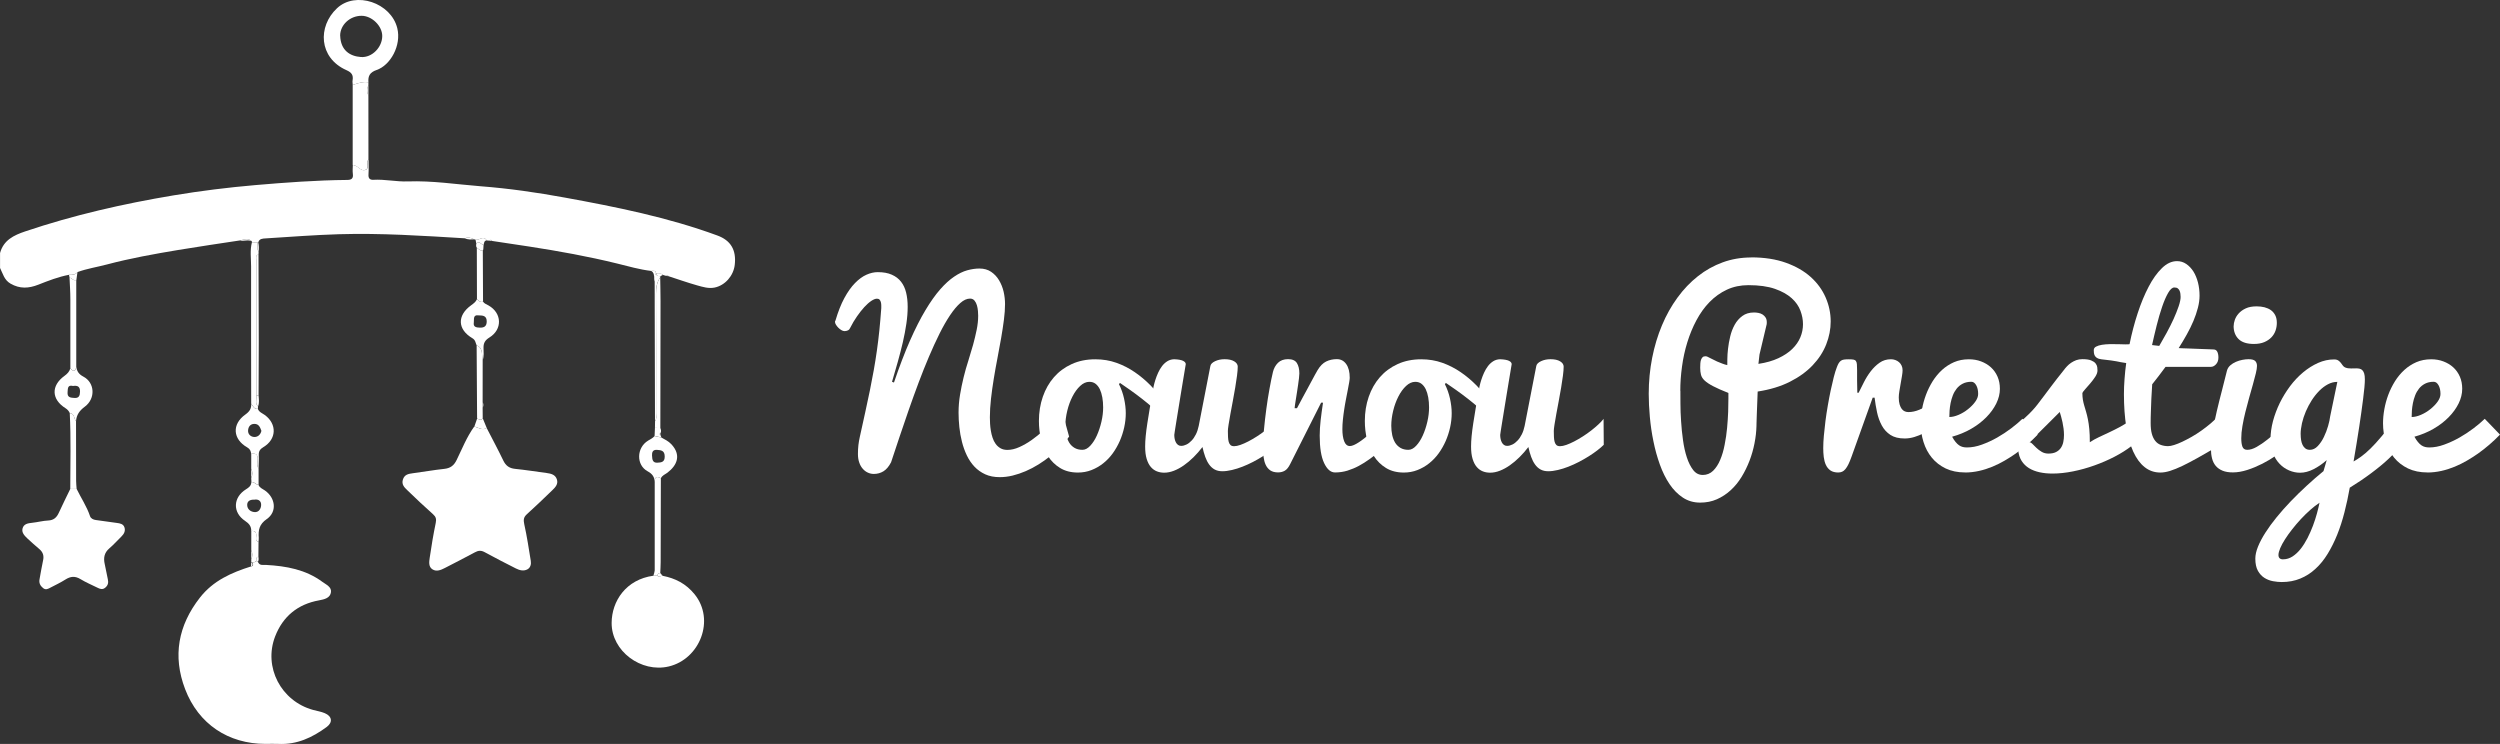 <svg xmlns="http://www.w3.org/2000/svg" id="Calque_2" viewBox="0 0 537.94 160.08"><rect x="0" y="0" width="537.94" height="160.08" fill="#333333" stroke="none"/><defs><style>.cls-1{fill:#fff;}</style></defs><g id="Calque_1-2"><g><path class="cls-1" d="M143.24,59.34c-.2-.06-.41-.12-.61-.19-.39-.48-.98-.05-1.41-.31l-.05-.04c-.09-.68-.6-.52-1.03-.5-2.51-.29-4.93-1-7.37-1.6-6.22-1.53-12.52-2.66-18.84-3.64-2.68-.41-5.36-.81-8.03-1.21-.16-.29-.35-.33-.58-.06-.2-.02-.4-.04-.6-.06-.73-1.16-1.61,.07-2.4-.15-.09,0-.17-.03-.24-.08-.66-.25-1.31-.59-2.03-.22-9.04-.55-18.08-1.15-27.14-.88-5.27,.16-10.53,.57-15.79,.9-.59,.04-1.31,.04-1.54,.83-.06,0-.12,.01-.18,.02l-1.18-.02c-.04-.06-.03-.12,.02-.17-.79-.81-1.69-.42-2.57-.23-4.44,.68-8.89,1.32-13.32,2.06-5.15,.86-10.3,1.78-15.35,3.12-2.1,.56-4.26,.88-6.32,1.63-.47,.61-1.14,.61-1.82,.59-2.3,.43-4.46,1.28-6.62,2.13-2.07,.81-3.97,.93-5.98-.23-1.37-.79-1.64-2.16-2.25-3.37v-3.21c.75-2.78,2.96-3.83,5.42-4.66,10.41-3.51,21.09-5.94,31.91-7.75,5.83-.97,11.69-1.7,17.59-2.21,6.56-.56,13.13-1.05,19.72-1.11,1.03,0,1.41-.32,1.27-1.35-.08-.62-.01-1.26,0-1.89,.18,.05,.37,.09,.54,.16,.74,.29,1.31,1.23,2.15,.93,1-.35,.13-1.49,.61-2.13,.03-.04,.06-.07,.09-.11,0,1.07,.05,2.14-.02,3.2-.06,.83,.27,1.2,1.06,1.16,2.48-.14,4.92,.44,7.41,.35,5.25-.19,10.44,.63,15.65,1.04,6.09,.47,12.14,1.34,18.13,2.44,11.11,2.03,22.19,4.25,32.83,8.16,2.86,1.05,4.1,3.1,3.73,6.31-.27,2.36-2.08,4.43-4.34,4.89-1.29,.26-2.51-.13-3.71-.46-2.09-.59-4.15-1.32-6.22-1.99-.15-.28-.33-.35-.57-.1Z"></path><path class="cls-1" d="M55.5,120.91c.35,.86,1.11,.62,1.76,.65,4.32,.24,8.49,.98,12.09,3.63,.8,.59,2.01,1.09,1.87,2.21-.16,1.29-1.43,1.57-2.56,1.78-4.59,.82-7.78,3.45-9.45,7.74-2.57,6.63,1.26,13.94,8.16,15.84,.84,.23,1.72,.36,2.52,.7,1.58,.67,1.75,1.98,.39,2.98-3.08,2.27-6.42,3.83-10.37,3.63-.92-.05-1.85,0-2.77,0-8,0-14.43-4.25-17.31-11.79-2.71-7.11-1.5-13.7,3.2-19.7,2.85-3.64,6.78-5.37,11-6.7,.71-.13,.37-.54,.23-.89,.32,0,.67,.05,.88-.29l.36,.24Z"></path><path class="cls-1" d="M104.72,92.09c1.2,2.33,2.44,4.64,3.57,6.99,.54,1.13,1.3,1.69,2.56,1.81,2.27,.23,4.52,.59,6.78,.89,.95,.13,1.87,.35,2.2,1.38,.32,.99-.31,1.67-.95,2.29-1.82,1.75-3.63,3.51-5.51,5.2-.72,.65-.76,1.23-.56,2.16,.58,2.6,.97,5.24,1.4,7.87,.12,.7-.06,1.45-.69,1.81-.81,.46-1.7,.24-2.51-.17-2.25-1.15-4.5-2.28-6.71-3.5-.79-.43-1.38-.38-2.14,.04-2.13,1.17-4.31,2.24-6.46,3.37-.85,.44-1.78,.82-2.63,.29-.92-.57-.72-1.67-.6-2.55,.36-2.5,.78-4.98,1.29-7.45,.17-.83,.04-1.32-.59-1.88-1.89-1.67-3.72-3.41-5.54-5.17-.62-.59-1.26-1.22-.94-2.27,.34-1.1,1.19-1.24,2.14-1.37,2.26-.29,4.5-.7,6.77-.94,1.31-.14,2.08-.72,2.65-1.9,1.19-2.44,2.19-4.98,3.79-7.2,.88,.18,1.69,.91,2.66,.3Z"></path><path class="cls-1" d="M142.58,123.9c2.75,.53,5.04,1.71,6.87,3.96,4.49,5.53,1.14,13.97-5.56,15.55-5.94,1.4-12.31-3.3-12.28-9.37,.02-4.68,3.07-9.35,8.99-10.16l.35-.04,.5,.02c.36,.55,.75-.07,1.12,.03Z"></path><path class="cls-1" d="M16.49,105.2c.95,1.96,2.18,3.77,2.88,5.86,.17,.51,.7,.77,1.28,.84,1.49,.19,2.98,.41,4.47,.62,.69,.09,1.41,.2,1.66,.96,.25,.77-.09,1.41-.65,1.96-.87,.85-1.68,1.77-2.6,2.55-1.11,.95-1.3,2.08-.99,3.41,.25,1.08,.42,2.19,.67,3.28,.17,.74,0,1.33-.61,1.81-.56,.44-1.09,.24-1.63-.03-1.22-.61-2.48-1.13-3.64-1.84-1.16-.71-2.15-.62-3.25,.08-1.02,.65-2.13,1.17-3.2,1.73-.52,.27-1.02,.59-1.61,.11-.62-.5-.92-1.1-.76-1.91,.26-1.33,.45-2.68,.75-4,.24-1.02,0-1.8-.78-2.47-.88-.76-1.77-1.52-2.61-2.32-.59-.57-1.25-1.23-1.02-2.12,.26-1.01,1.18-1.13,2.09-1.23,1.15-.12,2.29-.44,3.44-.49,1.2-.06,1.83-.67,2.29-1.69,.78-1.72,1.63-3.4,2.45-5.1h1.37Z"></path><path class="cls-1" d="M75.9,18.29c-.01-.34-.09-.69-.03-1.01,.19-1.13-.21-1.69-1.32-2.18-5.99-2.66-6.22-9.4-2.04-13.32,4.02-3.78,11.62-1.17,12.97,4.26,.94,3.77-1.5,8.02-4.44,9.02-1.46,.5-1.88,1.3-1.76,2.65-1.19-.18-2.28,.19-3.37,.58Zm-2.7-10.61c.1,3.18,2.12,4.42,4.46,4.59,2.42,.18,4.59-2.13,4.59-4.52,0-2.18-2.24-4.36-4.46-4.35-2.5,0-4.6,1.96-4.6,4.28Z"></path><path class="cls-1" d="M75.9,18.29c1.09-.39,2.18-.77,3.37-.58v.59c-.35,.77-.35,1.54,0,2.3,0,4.58,0,9.16,.01,13.73-.03,.04-.06,.07-.09,.11-.48,.65,.39,1.78-.61,2.13-.84,.3-1.41-.64-2.15-.93-.18-.07-.36-.11-.54-.16,0-5.73,0-11.47,0-17.2Z"></path><path class="cls-1" d="M54.06,114.27c.03-1.02-.48-1.63-1.33-2.19-2.72-1.81-2.6-5.06,.21-6.8,.6-.37,1.12-.75,1.14-1.53,.64-.13,.96,.57,1.54,.58,.25,.65,.89,.86,1.4,1.22,2.27,1.6,2.63,4.59,.38,6.14-1.63,1.13-1.85,2.39-1.72,4.04,.02,.29-.04,.58-.06,.87-.74-.22-.5-.84-.48-1.31,.04-.83-.31-1.13-1.09-1.03Zm.73-6.76c-.85-.03-1.58,.22-1.6,1.1-.02,.94,.73,1.52,1.58,1.58,.93,.07,1.39-.73,1.42-1.51,.04-.83-.53-1.3-1.4-1.18Z"></path><path class="cls-1" d="M55.49,87.99c.26,.7,.95,.92,1.49,1.31,2.66,1.95,2.54,5.22-.31,6.91-.72,.43-1.03,.9-.99,1.73,.05,.96-.03,1.93-.05,2.9-.4-.57-.24-1.23-.2-1.83,.09-1.08-.27-1.56-1.38-1.35-.07-.59-.24-1.05-.85-1.39-3.12-1.77-3.34-4.99-.41-7.07,.91-.65,1.34-1.29,1.25-2.34,.39,.49,.61,1.2,1.44,1.14Zm.76,4.72c-.27-.74-.54-1.5-1.51-1.5-.88,0-1.31,.63-1.36,1.4-.06,.86,.61,1.4,1.34,1.42,.73,.02,1.34-.47,1.53-1.32Z"></path><path class="cls-1" d="M103.94,64.92c.29,.42,.76,.56,1.17,.8,2.92,1.64,3.04,5.16,.19,6.91-.89,.55-1.28,1.16-1.26,2.19,.02,.9,.13,1.83-.18,2.72-.3-1.13,.23-2.59-1.3-3.23-.25-.54-.22-1.12-.91-1.53-3.22-1.9-3.32-4.88-.29-7.08,.52-.38,1.02-.72,1.27-1.33,.37,.34,.7,.77,1.31,.55Zm-.96,2.94c-1.27-.2-.93,.92-1.03,1.56-.16,.97,.59,1.06,1.31,1.08,.93,.03,1.47-.31,1.47-1.34,0-1.19-.77-1.3-1.75-1.3Z"></path><path class="cls-1" d="M16.41,78.87c.12,.99,.52,1.64,1.53,2.17,2.47,1.29,2.66,4.71,.33,6.45-1.15,.85-1.82,1.77-1.91,3.15-.47-.57-.29-1.63-1.34-1.75-.2-.44-.49-.78-.92-1.05-3.04-1.91-3.15-4.85-.23-6.96,.62-.45,1.07-.92,1.27-1.63,.71,.86,1.12,.69,1.27-.37Zm-.69,4.18c-1.2-.28-1.11,.52-1.18,1.35-.1,1.2,.75,1.17,1.49,1.23,.97,.07,1.18-.53,1.19-1.39,.01-1.08-.55-1.33-1.5-1.19Z"></path><path class="cls-1" d="M140.89,103.74c-.06-1.07-.47-1.75-1.52-2.32-2.52-1.35-2.42-5.08,.07-6.6,.49-.3,1.02-.54,1.41-.99l1.46,.31c.76,.42,1.54,.8,2.15,1.45,2.16,2.31,1.27,4.52-.86,6.13-.49,.37-1.12,.57-1.39,1.19-.97-.56-1.35-.2-1.31,.83Zm-.58-5.63c.03,.77,.14,1.51,1.15,1.45,.81-.05,1.59-.09,1.57-1.34-.01-1.27-.76-1.36-1.66-1.42-.97-.06-1.1,.56-1.07,1.31Z"></path><path class="cls-1" d="M55.49,87.99c-.83,.07-1.05-.64-1.44-1.14-.01-9.84-.04-19.68-.02-29.52,0-1.73-.27-3.48,.18-5.2,.39,0,.78,.01,1.18,.02,.13,.67-.18,1.39,.26,2.02l-.03,.59c-.69,.19-.48,.76-.48,1.21,0,9.72,0,19.44,.01,29.16,.14,.77-.36,1.65,.37,2.33l-.03,.54Z"></path><path class="cls-1" d="M140.93,92.07l.02-1.44c.41-.52,.22-1.12,.22-1.68,.01-8.58,.03-17.16-.01-25.74,0-1.29,.17-2.45,.9-3.51,.02,1.69,.07,3.39,.07,5.08,0,9.11-.02,18.21-.04,27.32l-1.16-.02Z"></path><path class="cls-1" d="M140.89,103.74c-.04-1.03,.35-1.39,1.31-.83-.01,6.02-.02,12.04-.04,18.06,0,.78-.06,1.55-.09,2.33-.36,.02-.59,.19-.61,.57-.17,0-.33-.01-.5-.02-.03-.38-.05-.76-.08-1.14v-18.97Z"></path><path class="cls-1" d="M16.41,78.87c-.15,1.06-.56,1.23-1.27,.37,0-4.95,.02-9.9,0-14.85,0-1.55-.11-3.1-.18-4.65,.53,.05,.82,.77,1.45,.51v18.62Z"></path><path class="cls-1" d="M15.02,88.89c1.05,.12,.87,1.18,1.34,1.75,0,4.27,0,8.54,.02,12.82,0,.58,.07,1.16,.11,1.74h-1.37c0-5.43,.17-10.87-.11-16.31Z"></path><path class="cls-1" d="M102.56,74.31c1.53,.64,1,2.1,1.3,3.23,0,3,0,6-.01,8.99v1.2c.01,.76,.02,1.52,.02,2.28-.39,.55-.8,.23-1.21,.03-.03-5.25-.07-10.49-.1-15.74Z"></path><path class="cls-1" d="M55.15,85.12c0-9.72-.02-19.44-.01-29.16,0-.44-.21-1.02,.48-1.21,.02,6.27,.05,12.54,.06,18.81,0,3.84-.02,7.68-.04,11.52l-.49,.04Z"></path><path class="cls-1" d="M103.94,64.92c-.6,.21-.94-.21-1.31-.55-.01-3.69-.02-7.38-.03-11.07,.4,.27,.72,.71,1.29,.62,.02,3.67,.03,7.33,.05,11Z"></path><path class="cls-1" d="M142.05,59.7c-.73,1.06-.9,2.22-.9,3.51,.04,8.58,.03,17.16,.01,25.74,0,.56,.19,1.17-.22,1.68-.02-7.82-.04-15.65-.06-23.47,0-2.19,0-4.37-.01-6.56,.15-.59-.19-1.26,.29-1.8l.05,.04c0,.63,.47,.54,.86,.58,.04,.1,.03,.19-.02,.27Z"></path><path class="cls-1" d="M54.06,97.65c1.11-.21,1.47,.28,1.38,1.35-.05,.6-.21,1.26,.2,1.83,0,1.17,0,2.33,0,3.5-.58-.02-.9-.72-1.54-.58-.01-.29-.03-.58-.04-.88,.32-.67,.32-1.35,0-2.02v-3.21Z"></path><path class="cls-1" d="M54.06,114.27c.78-.1,1.13,.2,1.09,1.03-.02,.46-.26,1.09,.48,1.31,0,1.06-.02,2.13-.03,3.19-.52,.1-.46,.51-.46,.88-.21,.34-.56,.28-.88,.29-.06,0-.13-.01-.19-.01,0-.2,0-.4,0-.59,.3-.67,.3-1.33,0-2v-4.09Z"></path><path class="cls-1" d="M102.67,90.05c.41,.19,.82,.52,1.21-.03,.28,.69,.57,1.38,.85,2.07-.97,.61-1.78-.12-2.66-.3,.2-.58,.4-1.16,.6-1.74Z"></path><path class="cls-1" d="M140.93,92.07l1.16,.02c.16,.39,.24,.78,0,1.17-.23,.09-.23,.18,0,.27l.22,.6-1.46-.31,.08-1.76Z"></path><path class="cls-1" d="M103.89,53.92c-.57,.09-.89-.35-1.29-.62-.22-.27-.14-.58-.12-.89,.68-.69,1.04,.24,1.57,.3-.02,.29-.04,.59-.05,.88l-.08,.34-.03-.02Z"></path><path class="cls-1" d="M104.06,52.71c-.53-.06-.9-.99-1.57-.3-.06-.28-.11-.56-.17-.84,.79,.22,1.67-1.01,2.4,.15-.59,.09-.54,.59-.66,.99Z"></path><path class="cls-1" d="M16.42,60.26c-.63,.26-.93-.46-1.45-.51l-.12-.61c.68,.03,1.35,.02,1.82-.59-.08,.57-.16,1.14-.24,1.71Z"></path><path class="cls-1" d="M55.15,85.12l.49-.04c.06,.8,.2,1.6-.12,2.38-.73-.68-.23-1.56-.37-2.33Z"></path><path class="cls-1" d="M141.17,58.8c-.48,.54-.14,1.21-.29,1.8-.32-.74,.17-1.75-.74-2.3,.43-.01,.94-.18,1.03,.5Z"></path><path class="cls-1" d="M51.66,51.73c.88-.19,1.78-.58,2.57,.23-.82-.51-1.73,.03-2.57-.23Z"></path><path class="cls-1" d="M100.04,51.27c.73-.37,1.37-.03,2.03,.22-.69,.04-1.38,.12-2.03-.22Z"></path><path class="cls-1" d="M142.08,59.43c-.39-.04-.87,.04-.86-.58,.44,.26,1.03-.17,1.41,.31-.18,.09-.37,.18-.55,.28Z"></path><path class="cls-1" d="M141.46,123.87c.02-.39,.25-.55,.61-.57,.17,.2,.34,.4,.51,.6-.37-.1-.76,.51-1.12-.03Z"></path><path class="cls-1" d="M79.27,20.61c-.36-.77-.36-1.54,0-2.3,0,.77,0,1.54,0,2.3Z"></path><path class="cls-1" d="M55.64,54.16c-.44-.63-.12-1.35-.26-2.02,.06-.01,.12-.02,.18-.02,.16,.68,.18,1.36,.07,2.05Z"></path><path class="cls-1" d="M54.05,100.85c.32,.67,.32,1.35,0,2.02,0-.67,0-1.35,0-2.02Z"></path><path class="cls-1" d="M55.14,120.67c0-.38-.06-.78,.46-.88,.07,.38,.09,.76-.1,1.12l-.36-.24Z"></path><path class="cls-1" d="M54.06,118.36c.31,.67,.31,1.33,0,2,0-.67,0-1.33,0-2Z"></path><path class="cls-1" d="M54.06,120.95c.06,0,.67,.77-.04,.9,.01-.3,.03-.6,.04-.9Z"></path><path class="cls-1" d="M103.86,87.73v-1.2c.2,.4,.2,.8,0,1.2Z"></path><path class="cls-1" d="M140.88,122.71c.03,.38,.05,.76,.08,1.14-.12,.01-.23,.02-.35,.04l.27-1.18Z"></path><path class="cls-1" d="M143.24,59.34c.24-.25,.42-.18,.57,.1-.19-.03-.38-.07-.57-.1Z"></path><path class="cls-1" d="M105.31,51.78c.22-.27,.41-.22,.58,.06l-.58-.06Z"></path><path class="cls-1" d="M103.92,53.93l.08-.34-.08,.34Z"></path><path class="cls-1" d="M142.09,93.54c-.23-.09-.23-.18,0-.27,.04,.09,.04,.18,0,.27Z"></path></g><g><path class="cls-1" d="M192.35,82.34c1.17-3.45,2.32-6.46,3.45-9.03,1.13-2.56,2.25-4.76,3.34-6.58,1.09-1.82,2.15-3.31,3.17-4.47,1.02-1.16,2.02-2.07,3-2.73,.97-.66,1.91-1.12,2.82-1.37,.91-.25,1.78-.38,2.63-.38,.98,0,1.82,.24,2.51,.71,.69,.47,1.27,1.08,1.71,1.83,.45,.75,.77,1.57,.98,2.46,.2,.9,.3,1.78,.3,2.64,0,1.02-.08,2.15-.24,3.39s-.36,2.56-.6,3.95c-.24,1.39-.5,2.82-.79,4.3-.29,1.48-.55,2.95-.79,4.42-.24,1.46-.44,2.9-.6,4.32-.16,1.41-.24,2.75-.24,4,0,.41,.01,.86,.04,1.36,.03,.5,.08,1.01,.17,1.52,.08,.52,.21,1.02,.37,1.51,.16,.49,.38,.93,.66,1.32,.28,.39,.63,.7,1.04,.94,.42,.24,.91,.36,1.49,.36,.81,0,1.67-.2,2.58-.61s1.79-.92,2.67-1.54c.87-.62,1.7-1.29,2.49-2.01,.79-.72,1.48-1.39,2.08-2.01,.6-.62,1.08-1.13,1.42-1.55,.35-.41,.52-.63,.52-.65l1.52,5.51c-.54,.73-1.16,1.45-1.85,2.17-.69,.72-1.44,1.4-2.23,2.04-.8,.64-1.64,1.24-2.53,1.79-.89,.55-1.8,1.03-2.73,1.43s-1.87,.72-2.81,.95-1.87,.34-2.78,.34c-1.18,0-2.23-.2-3.12-.61s-1.67-.96-2.32-1.65c-.65-.69-1.2-1.5-1.64-2.42-.44-.92-.79-1.9-1.05-2.93-.26-1.03-.45-2.08-.56-3.15-.11-1.07-.17-2.1-.17-3.1,0-1.32,.11-2.62,.32-3.88,.21-1.27,.47-2.52,.77-3.75,.3-1.23,.64-2.42,1.02-3.59,.37-1.17,.71-2.31,1.02-3.42,.3-1.11,.56-2.18,.77-3.22s.32-2.04,.32-3.01c0-.25-.02-.59-.05-1.02-.03-.42-.11-.83-.22-1.22-.11-.39-.28-.73-.52-1.02-.24-.29-.56-.43-.96-.43-.68,0-1.38,.32-2.09,.95-.72,.63-1.46,1.51-2.21,2.63-.75,1.12-1.51,2.44-2.27,3.97-.76,1.53-1.52,3.18-2.27,4.95-.75,1.77-1.5,3.63-2.23,5.59s-1.45,3.92-2.13,5.89c-.69,1.97-1.35,3.91-1.99,5.83-.64,1.91-1.24,3.72-1.8,5.41-.47,.91-1.02,1.56-1.64,1.94-.62,.38-1.31,.57-2.07,.57-.44,0-.87-.09-1.28-.28-.42-.19-.78-.46-1.1-.83-.32-.36-.58-.81-.76-1.35-.19-.53-.28-1.14-.28-1.82,0-.71,.03-1.35,.1-1.93,.07-.58,.17-1.16,.3-1.75,.42-1.93,.82-3.72,1.18-5.36,.36-1.64,.7-3.21,1-4.7,.3-1.49,.58-2.93,.83-4.33,.25-1.4,.47-2.8,.67-4.21,.2-1.41,.38-2.86,.53-4.35,.15-1.49,.29-3.08,.41-4.77v-.58c0-.24-.03-.46-.08-.67-.05-.21-.14-.39-.27-.55s-.32-.23-.57-.23c-.34,0-.75,.16-1.23,.48-.48,.32-.98,.77-1.5,1.33-.52,.57-1.04,1.23-1.57,1.99s-1.02,1.58-1.46,2.46c-.1,.25-.26,.44-.48,.55-.22,.11-.47,.17-.74,.17-.22,0-.45-.07-.69-.22-.24-.14-.46-.32-.66-.52s-.37-.42-.51-.65c-.14-.23-.2-.44-.2-.62,0-.1,.03-.19,.1-.25,.56-1.91,1.2-3.53,1.92-4.86,.72-1.33,1.48-2.4,2.29-3.22,.8-.82,1.62-1.42,2.45-1.79,.83-.37,1.64-.56,2.44-.56,1.2,0,2.21,.18,3.03,.55,.82,.36,1.49,.87,1.99,1.52,.51,.65,.87,1.43,1.09,2.35,.22,.91,.33,1.93,.33,3.05s-.09,2.32-.28,3.61c-.19,1.29-.44,2.62-.76,4-.32,1.38-.69,2.79-1.09,4.23-.41,1.44-.82,2.87-1.24,4.29l.43,.15Z"></path><path class="cls-1" d="M240.77,82.65c.49,.98,.86,2.02,1.1,3.11s.37,2.14,.37,3.14-.11,2.01-.33,3.02-.54,2-.95,2.95c-.42,.95-.92,1.84-1.52,2.67-.6,.83-1.29,1.55-2.06,2.16s-1.61,1.09-2.53,1.45-1.89,.53-2.92,.53c-1.49,0-2.76-.33-3.82-.98-1.06-.65-1.93-1.5-2.6-2.55-.68-1.05-1.17-2.23-1.49-3.55s-.47-2.66-.47-4.01c0-1.86,.28-3.6,.84-5.22,.56-1.62,1.36-3.02,2.4-4.21s2.31-2.13,3.82-2.82,3.2-1.03,5.08-1.03c1.61,0,3.11,.25,4.52,.75,1.41,.5,2.72,1.17,3.95,2.01s2.37,1.8,3.43,2.88c1.06,1.08,2.04,2.2,2.96,3.35l-.48,3.58c-.46-.61-1.08-1.27-1.85-1.98s-1.6-1.4-2.48-2.08c-.87-.68-1.73-1.32-2.58-1.92-.85-.6-1.57-1.1-2.18-1.51l-.2,.28Zm-7.85,14.14c.58,0,1.13-.29,1.68-.88s1.02-1.32,1.42-2.21,.73-1.87,.98-2.95c.25-1.07,.37-2.1,.37-3.08,0-.78-.06-1.5-.18-2.17-.12-.67-.3-1.25-.53-1.74-.24-.49-.54-.88-.91-1.17-.37-.29-.82-.43-1.35-.43-.69,0-1.35,.3-1.98,.89-.63,.59-1.18,1.35-1.65,2.27-.47,.92-.85,1.94-1.12,3.06s-.41,2.19-.41,3.22c0,.71,.07,1.38,.2,2.01,.14,.63,.35,1.17,.63,1.64,.29,.47,.67,.84,1.14,1.12s1.04,.42,1.7,.42Z"></path><path class="cls-1" d="M266.33,78.94c0,.46-.05,1.08-.15,1.87s-.23,1.65-.39,2.59-.33,1.91-.52,2.91c-.19,1-.36,1.93-.52,2.79s-.29,1.62-.39,2.27c-.1,.65-.15,1.1-.15,1.36,0,.47,0,.91,.03,1.31,.02,.4,.07,.75,.15,1.04,.08,.3,.22,.52,.39,.69,.18,.16,.44,.24,.77,.24,.37,0,.83-.09,1.36-.28,.53-.19,1.1-.44,1.7-.75,.6-.31,1.21-.67,1.84-1.07,.63-.4,1.22-.82,1.79-1.26,.57-.44,1.08-.88,1.55-1.31s.84-.83,1.13-1.21c0,.56,0,1.07,.01,1.52s.01,.89,.01,1.31,0,.84,.01,1.28c0,.44,.01,.93,.01,1.47-.37,.37-.83,.77-1.38,1.19-.55,.42-1.16,.85-1.83,1.27-.67,.42-1.38,.83-2.13,1.22-.75,.39-1.51,.73-2.27,1.03-.76,.3-1.51,.53-2.26,.71s-1.44,.27-2.08,.27-1.19-.13-1.65-.38-.85-.61-1.18-1.07-.61-1-.84-1.64-.43-1.34-.6-2.12c-.61,.8-1.25,1.53-1.93,2.2-.68,.67-1.37,1.25-2.07,1.74-.7,.49-1.41,.88-2.13,1.16s-1.42,.42-2.09,.42c-.56,0-1.08-.09-1.57-.28-.49-.19-.93-.5-1.31-.94-.38-.44-.68-1.02-.9-1.74-.22-.72-.33-1.61-.33-2.68,0-1.3,.16-2.96,.47-4.98,.31-2.01,.7-4.32,1.16-6.91,.03-.25,.1-.6,.19-1.03s.22-.9,.38-1.41,.36-1.02,.6-1.55c.24-.52,.52-1,.84-1.42,.32-.42,.7-.77,1.13-1.04,.43-.27,.92-.41,1.46-.43,.9,.03,1.54,.15,1.93,.34,.39,.19,.58,.44,.58,.72-.15,.9-.32,1.9-.5,3-.18,1.1-.36,2.21-.55,3.33s-.36,2.21-.53,3.26c-.17,1.06-.32,2-.46,2.83-.14,.83-.24,1.5-.32,2.01s-.11,.77-.11,.79c0,.3,.03,.6,.09,.88s.15,.53,.27,.75c.12,.22,.27,.4,.46,.53,.19,.14,.41,.2,.66,.2,.37,0,.75-.1,1.14-.29,.39-.19,.76-.47,1.1-.84,.35-.36,.66-.81,.93-1.35s.47-1.14,.61-1.82l2.51-12.9c.08-.41,.43-.75,1.03-1.03s1.28-.42,2.04-.42c.86,0,1.55,.15,2.06,.46s.76,.69,.76,1.17Z"></path><path class="cls-1" d="M271.77,96.36c0-1.12,.07-2.41,.2-3.87,.14-1.46,.3-2.95,.51-4.47,.2-1.51,.43-2.97,.69-4.38,.25-1.4,.5-2.61,.74-3.61,.19-.78,.55-1.43,1.08-1.96,.53-.52,1.26-.79,2.17-.79s1.55,.28,1.9,.84,.53,1.3,.53,2.23c0,.25-.03,.6-.08,1.03s-.11,.91-.19,1.42c-.08,.52-.16,1.05-.24,1.6-.08,.55-.17,1.06-.24,1.52-.08,.47-.14,.87-.19,1.22-.05,.35-.08,.58-.08,.7h.51c.1-.19,.26-.49,.48-.9,.22-.41,.47-.89,.76-1.43,.29-.54,.6-1.11,.93-1.71,.33-.6,.64-1.18,.93-1.73,.29-.55,.55-1.04,.79-1.46,.24-.42,.42-.74,.53-.94,.54-.91,1.16-1.54,1.85-1.88,.69-.34,1.46-.51,2.31-.51s1.52,.36,2.02,1.07,.75,1.69,.75,2.95c0,.19-.04,.5-.11,.94-.08,.44-.17,.96-.29,1.57s-.25,1.28-.39,2.01c-.14,.73-.28,1.47-.39,2.23s-.22,1.52-.29,2.26c-.08,.75-.11,1.43-.11,2.06,0,1.05,.13,1.91,.39,2.59,.26,.68,.67,1.02,1.23,1.02,.25,0,.55-.08,.88-.23s.69-.35,1.07-.6c.38-.25,.77-.53,1.17-.85,.4-.32,.79-.65,1.18-.99,.9-.8,1.84-1.69,2.82-2.69l.43,5.69-1.27,.96c-.69,.52-1.4,1.05-2.12,1.57-.72,.52-1.47,.99-2.25,1.41-.78,.42-1.59,.75-2.44,1.02-.85,.26-1.74,.39-2.67,.39s-1.71-.67-2.35-2.02-.95-3.31-.95-5.9c0-1.02,.07-2.11,.2-3.29,.14-1.18,.3-2.44,.51-3.8h-.41l-6.65,13.2c-.34,.69-.72,1.17-1.14,1.42s-.91,.38-1.47,.38c-.69,0-1.25-.15-1.68-.44-.42-.3-.75-.69-.98-1.19-.23-.5-.38-1.07-.46-1.7s-.11-1.29-.11-1.97Z"></path><path class="cls-1" d="M310.9,82.65c.49,.98,.86,2.02,1.1,3.11s.37,2.14,.37,3.14-.11,2.01-.33,3.02-.54,2-.95,2.95c-.42,.95-.92,1.84-1.52,2.67-.6,.83-1.29,1.55-2.06,2.16s-1.61,1.09-2.53,1.45-1.89,.53-2.92,.53c-1.49,0-2.76-.33-3.82-.98-1.06-.65-1.93-1.5-2.6-2.55-.68-1.05-1.17-2.23-1.49-3.55s-.47-2.66-.47-4.01c0-1.86,.28-3.6,.84-5.22,.56-1.62,1.36-3.02,2.4-4.21s2.31-2.13,3.82-2.82,3.2-1.03,5.08-1.03c1.61,0,3.11,.25,4.52,.75,1.41,.5,2.72,1.17,3.95,2.01s2.37,1.8,3.43,2.88c1.06,1.08,2.04,2.2,2.96,3.35l-.48,3.58c-.46-.61-1.08-1.27-1.85-1.98s-1.6-1.4-2.48-2.08c-.87-.68-1.73-1.32-2.58-1.92-.85-.6-1.57-1.1-2.18-1.51l-.2,.28Zm-7.85,14.14c.58,0,1.13-.29,1.68-.88s1.02-1.32,1.42-2.21,.73-1.87,.98-2.95c.25-1.07,.37-2.1,.37-3.08,0-.78-.06-1.5-.18-2.17-.12-.67-.3-1.25-.53-1.74-.24-.49-.54-.88-.91-1.17-.37-.29-.82-.43-1.35-.43-.69,0-1.35,.3-1.98,.89-.63,.59-1.18,1.35-1.65,2.27-.47,.92-.85,1.94-1.12,3.06s-.41,2.19-.41,3.22c0,.71,.07,1.38,.2,2.01,.14,.63,.35,1.17,.63,1.64,.29,.47,.67,.84,1.14,1.12s1.04,.42,1.7,.42Z"></path><path class="cls-1" d="M336.46,78.94c0,.46-.05,1.08-.15,1.87s-.23,1.65-.39,2.59-.33,1.91-.52,2.91c-.19,1-.36,1.93-.52,2.79s-.29,1.62-.39,2.27c-.1,.65-.15,1.1-.15,1.36,0,.47,0,.91,.03,1.31,.02,.4,.07,.75,.15,1.04,.08,.3,.22,.52,.39,.69,.18,.16,.44,.24,.77,.24,.37,0,.83-.09,1.36-.28,.53-.19,1.1-.44,1.7-.75,.6-.31,1.21-.67,1.84-1.07,.63-.4,1.22-.82,1.79-1.26,.57-.44,1.08-.88,1.55-1.31s.84-.83,1.13-1.21c0,.56,0,1.07,.01,1.52s.01,.89,.01,1.31,0,.84,.01,1.28c0,.44,.01,.93,.01,1.47-.37,.37-.83,.77-1.38,1.19-.55,.42-1.16,.85-1.83,1.27-.67,.42-1.38,.83-2.13,1.22-.75,.39-1.51,.73-2.27,1.03-.76,.3-1.51,.53-2.26,.71s-1.44,.27-2.08,.27-1.19-.13-1.65-.38-.85-.61-1.18-1.07-.61-1-.84-1.64-.43-1.34-.6-2.12c-.61,.8-1.25,1.53-1.93,2.2-.68,.67-1.37,1.25-2.07,1.74-.7,.49-1.41,.88-2.13,1.16s-1.42,.42-2.09,.42c-.56,0-1.08-.09-1.57-.28-.49-.19-.93-.5-1.31-.94-.38-.44-.68-1.02-.9-1.74-.22-.72-.33-1.61-.33-2.68,0-1.3,.16-2.96,.47-4.98,.31-2.01,.7-4.32,1.16-6.91,.03-.25,.1-.6,.19-1.03s.22-.9,.38-1.41,.36-1.02,.6-1.55c.24-.52,.52-1,.84-1.42,.32-.42,.7-.77,1.13-1.04,.43-.27,.92-.41,1.46-.43,.9,.03,1.54,.15,1.93,.34,.39,.19,.58,.44,.58,.72-.15,.9-.32,1.9-.5,3-.18,1.1-.36,2.21-.55,3.33s-.36,2.21-.53,3.26c-.17,1.06-.32,2-.46,2.83-.14,.83-.24,1.5-.32,2.01s-.11,.77-.11,.79c0,.3,.03,.6,.09,.88s.15,.53,.27,.75c.12,.22,.27,.4,.46,.53,.19,.14,.41,.2,.66,.2,.37,0,.75-.1,1.14-.29,.39-.19,.76-.47,1.1-.84,.35-.36,.66-.81,.93-1.35s.47-1.14,.61-1.82l2.51-12.9c.08-.41,.43-.75,1.03-1.03s1.28-.42,2.04-.42c.86,0,1.55,.15,2.06,.46s.76,.69,.76,1.17Z"></path><path class="cls-1" d="M376.81,55.38c2.84,0,5.34,.39,7.48,1.16,2.14,.77,3.92,1.79,5.34,3.07,1.42,1.28,2.49,2.75,3.21,4.41,.72,1.66,1.08,3.38,1.08,5.15,0,1.66-.32,3.3-.96,4.93s-1.61,3.12-2.91,4.49-2.93,2.56-4.9,3.55c-1.97,1-4.29,1.7-6.94,2.11-.05,1.24-.09,2.37-.13,3.4-.02,.44-.03,.88-.05,1.32-.02,.44-.03,.84-.04,1.21,0,.36-.02,.68-.03,.95,0,.27-.01,.46-.01,.56-.03,1.19-.17,2.42-.42,3.69-.25,1.28-.6,2.53-1.07,3.75s-1.03,2.37-1.7,3.47-1.45,2.05-2.34,2.87c-.89,.82-1.88,1.47-2.98,1.96s-2.3,.72-3.61,.72c-1.39,0-2.63-.36-3.72-1.08-1.09-.72-2.05-1.69-2.87-2.91s-1.51-2.62-2.08-4.21c-.57-1.59-1.03-3.25-1.38-4.99-.36-1.73-.61-3.48-.77-5.24-.16-1.76-.24-3.42-.24-4.98,0-2.67,.25-5.26,.74-7.74s1.19-4.82,2.11-7c.91-2.17,2.02-4.16,3.33-5.95,1.3-1.79,2.77-3.33,4.41-4.62,1.63-1.29,3.41-2.28,5.33-2.98,1.92-.7,3.96-1.05,6.13-1.05Zm-15.23,28.69c0,.69,0,1.63,.01,2.81,0,1.18,.05,2.43,.14,3.77,.08,1.34,.22,2.69,.41,4.06s.46,2.61,.83,3.72c.36,1.11,.82,2.01,1.37,2.72s1.24,1.05,2.07,1.05,1.6-.3,2.21-.9,1.12-1.38,1.52-2.34c.41-.96,.73-2.04,.96-3.25,.24-1.21,.42-2.42,.53-3.64s.19-2.38,.23-3.49c.03-1.11,.05-2.05,.05-2.83v-1.19c-1.41-.56-2.51-1.05-3.31-1.47-.8-.42-1.41-.83-1.82-1.22-.41-.39-.66-.8-.77-1.23s-.17-.94-.17-1.51c0-.3,0-.6,.03-.9,.02-.3,.06-.56,.14-.79s.19-.41,.33-.56c.14-.14,.34-.22,.6-.22,.17,0,.33,.03,.47,.1,.14,.07,.33,.16,.55,.28,.56,.3,1.07,.55,1.52,.75,.46,.19,.85,.35,1.17,.47,.37,.14,.71,.24,1.02,.3,0-.22,0-.66,.01-1.31,0-.65,.06-1.4,.15-2.23s.25-1.71,.47-2.63,.54-1.75,.96-2.51,.97-1.39,1.65-1.89c.68-.5,1.51-.75,2.51-.75,.3,0,.62,.03,.94,.09,.32,.06,.61,.17,.88,.33,.26,.16,.48,.38,.66,.65,.18,.27,.27,.62,.27,1.04,0,.12,0,.2-.01,.24,0,.04-.01,.1-.01,.17l-1.55,6.53-.23,2.01c1.66-.25,3.09-.66,4.29-1.22s2.2-1.22,2.98-1.98,1.37-1.6,1.75-2.51,.57-1.85,.57-2.82-.18-1.92-.55-2.91-.99-1.89-1.89-2.7-2.1-1.48-3.61-2.01c-1.51-.52-3.4-.79-5.69-.79-1.71,0-3.26,.33-4.65,.98-1.39,.65-2.62,1.54-3.71,2.65s-2.02,2.42-2.82,3.91c-.8,1.49-1.45,3.08-1.97,4.76-.52,1.68-.9,3.42-1.14,5.21-.25,1.79-.37,3.53-.37,5.22Z"></path><path class="cls-1" d="M392.32,96.36c0-.74,.04-1.61,.13-2.6s.2-2.04,.34-3.14c.14-1.1,.31-2.22,.51-3.36s.4-2.23,.62-3.26c.22-1.03,.44-1.98,.66-2.84s.44-1.57,.66-2.13c.14-.37,.27-.67,.41-.89,.14-.22,.29-.39,.47-.52s.4-.21,.66-.25c.26-.04,.59-.06,.98-.06,.44,0,.78,.02,1.03,.06,.25,.04,.43,.14,.55,.3,.12,.16,.19,.39,.22,.7s.04,.72,.04,1.24v2.27c0,.89,.02,1.76,.05,2.63h.28c.34-.68,.72-1.43,1.14-2.27s.91-1.62,1.47-2.35c.56-.73,1.19-1.34,1.9-1.84,.71-.5,1.53-.75,2.46-.75,.32,0,.63,.06,.94,.17,.3,.11,.57,.27,.8,.47s.41,.45,.55,.75c.14,.3,.2,.63,.2,1,0,.29-.04,.69-.13,1.21-.08,.52-.18,1.06-.28,1.62-.1,.57-.19,1.12-.28,1.65s-.13,.98-.13,1.33c0,.61,.06,1.12,.18,1.52s.28,.73,.47,.98c.19,.25,.42,.42,.66,.52s.5,.15,.77,.15c.76,0,1.55-.17,2.36-.51,.81-.34,1.56-.72,2.23-1.14,.8-.49,1.57-1.05,2.34-1.68l-.38,5.94c-.44,.29-.94,.61-1.5,.96s-1.16,.69-1.79,1c-.63,.31-1.29,.58-1.98,.79-.69,.21-1.38,.32-2.09,.32-1.27,0-2.29-.26-3.07-.77-.78-.52-1.4-1.19-1.85-2.03s-.8-1.78-1.02-2.82-.4-2.09-.53-3.16h-.41l-4.54,12.67c-.24,.66-.46,1.21-.67,1.64s-.43,.78-.65,1.05c-.22,.27-.46,.46-.71,.57-.25,.11-.53,.17-.84,.17-.69,0-1.25-.15-1.68-.44-.42-.3-.75-.69-.98-1.19-.23-.5-.38-1.07-.46-1.7s-.11-1.29-.11-1.97Z"></path><path class="cls-1" d="M422.84,101.66c-1.59,0-2.98-.29-4.18-.86-1.19-.58-2.19-1.35-2.98-2.32-.8-.97-1.39-2.1-1.79-3.38-.4-1.28-.6-2.62-.6-4.02,0-.95,.09-1.95,.28-3.01,.19-1.06,.47-2.09,.85-3.11s.86-1.98,1.43-2.91c.58-.92,1.25-1.73,2.02-2.44,.77-.7,1.63-1.26,2.59-1.68,.96-.41,2.02-.62,3.19-.62,.95,0,1.83,.15,2.64,.46s1.52,.73,2.12,1.28c.6,.55,1.07,1.21,1.41,1.99,.34,.78,.51,1.65,.51,2.62,0,1.05-.26,2.1-.77,3.15-.52,1.05-1.23,2.04-2.15,2.97-.91,.93-2,1.76-3.26,2.49-1.26,.73-2.63,1.29-4.1,1.7,.25,.46,.5,.84,.75,1.14s.5,.54,.75,.71c.25,.17,.52,.29,.8,.36,.28,.07,.58,.1,.9,.1,1.02,0,2.09-.2,3.21-.61s2.22-.91,3.29-1.52,2.07-1.27,3.02-1.99c.95-.72,1.75-1.4,2.41-2.04l3.28,3.4c-1.49,1.54-3.07,2.9-4.75,4.09-.73,.51-1.51,1.01-2.35,1.5-.84,.49-1.72,.93-2.64,1.31s-1.88,.69-2.87,.91-1.99,.34-3.01,.34Zm-3.38-11.93c.61,0,1.27-.16,1.99-.47,.72-.31,1.39-.71,2.01-1.21,.62-.49,1.14-1.02,1.56-1.6,.42-.58,.63-1.13,.63-1.68,0-.76-.14-1.39-.42-1.88-.28-.49-.62-.74-1.03-.74-.73,0-1.35,.14-1.87,.41-.52,.27-.95,.62-1.29,1.05s-.63,.92-.84,1.47c-.21,.55-.37,1.1-.48,1.66s-.18,1.1-.22,1.62c-.03,.52-.05,.97-.05,1.35Z"></path><path class="cls-1" d="M433.43,91.91c.95-.81,1.72-1.49,2.31-2.03,.59-.54,1.1-1.04,1.52-1.49,.42-.45,.81-.9,1.16-1.36s.76-1,1.23-1.62c.47-.63,1.05-1.39,1.73-2.3,.68-.91,1.56-2.04,2.64-3.39,.22-.3,.47-.6,.74-.89,.27-.29,.57-.55,.9-.77s.69-.41,1.09-.56c.4-.14,.84-.22,1.33-.22,.81,0,1.44,.09,1.88,.27s.76,.39,.96,.65,.32,.52,.36,.8,.05,.52,.05,.72c0,.41-.16,.85-.48,1.35-.32,.49-.68,.96-1.07,1.42s-.76,.88-1.1,1.26-.55,.66-.6,.85c0,.52,.04,1,.11,1.43s.18,.85,.3,1.27c.13,.42,.26,.85,.39,1.32,.14,.47,.27,1,.39,1.61s.23,1.31,.3,2.11c.08,.8,.11,1.74,.11,2.82,.61-.41,1.27-.77,1.97-1.1s1.43-.67,2.2-1.03,1.54-.75,2.35-1.18,1.61-.95,2.42-1.56l.03,5.69c-1.05,.81-2.26,1.57-3.64,2.29s-2.83,1.34-4.34,1.88c-1.51,.54-3.05,.97-4.6,1.28s-3.02,.47-4.41,.47c-1,0-1.93-.09-2.79-.28s-1.62-.48-2.27-.88c-.65-.4-1.18-.92-1.59-1.56-.41-.64-.65-1.42-.74-2.34-.24,.05-.47,.08-.7,.1-.23,.02-.45,.03-.67,.03-.27,0-.52,0-.76-.03-.24-.02-.44-.08-.61-.19-.17-.11-.3-.29-.41-.53-.1-.25-.15-.6-.15-1.05,0-.41,.1-.78,.3-1.13,.2-.35,.44-.66,.71-.93,.27-.27,.54-.51,.81-.71s.47-.36,.61-.48Zm3.25,3.25c.2,0,.43,.13,.67,.38s.53,.53,.85,.84,.69,.58,1.12,.84,.91,.38,1.45,.38c.66,0,1.21-.11,1.64-.33,.43-.22,.77-.51,1.03-.88,.25-.36,.43-.79,.53-1.27s.15-.99,.15-1.51c0-.46-.03-.92-.09-1.4-.06-.47-.14-.93-.23-1.36s-.19-.84-.3-1.22-.21-.71-.29-.98l-6.53,6.5Z"></path><path class="cls-1" d="M477.33,95.98c-1.62,.95-3.07,1.78-4.34,2.49s-2.4,1.3-3.39,1.78c-.99,.47-1.87,.83-2.64,1.07-.77,.24-1.47,.36-2.09,.36-1.29,0-2.42-.39-3.4-1.17-.98-.78-1.8-1.9-2.46-3.36-.66-1.46-1.16-3.24-1.49-5.32s-.5-4.43-.5-7.03c0-1.02,.04-2.1,.13-3.25,.08-1.15,.2-2.29,.36-3.43-.51-.07-.9-.13-1.18-.19-.28-.06-.58-.12-.89-.18-.31-.06-.71-.12-1.19-.19-.48-.07-1.18-.15-2.09-.25-.41-.05-.72-.15-.94-.29-.22-.14-.38-.31-.48-.51-.1-.19-.16-.4-.18-.61-.02-.21-.03-.39-.03-.55,0-.34,.17-.6,.5-.77s.75-.31,1.27-.39c.52-.08,1.08-.13,1.7-.14,.62,0,1.21,0,1.78,.01,.57,.02,1.08,.03,1.52,.04,.45,0,.76,0,.93-.04,.46-2.29,1.04-4.5,1.74-6.64,.7-2.14,1.49-4.05,2.36-5.71,.87-1.67,1.82-3,2.86-4.01,1.03-1.01,2.12-1.51,3.25-1.51,.73,0,1.39,.2,1.99,.61s1.11,.95,1.54,1.62c.42,.68,.75,1.47,.98,2.37,.23,.91,.34,1.85,.34,2.83,0,.83-.12,1.71-.36,2.63-.24,.92-.56,1.86-.96,2.82-.41,.96-.88,1.93-1.43,2.91-.55,.98-1.13,1.96-1.74,2.92,.15,.02,.41,.03,.76,.04,.36,0,.77,.02,1.23,.04,.47,.02,.97,.04,1.51,.06s1.07,.05,1.57,.06c.51,.02,.98,.03,1.42,.05,.44,.02,.8,.03,1.09,.05,.34,.02,.58,.19,.74,.51,.15,.32,.23,.73,.23,1.22,0,.59-.17,1.08-.51,1.45-.34,.37-.71,.56-1.12,.56h-9.75c-.49,.68-.99,1.34-1.49,1.99-.5,.65-.96,1.24-1.38,1.76-.07,1.05-.13,2.08-.18,3.1-.02,.44-.03,.89-.05,1.36-.02,.47-.03,.93-.05,1.38s-.03,.9-.04,1.32c0,.42-.01,.81-.01,1.17,0,.91,.08,1.68,.25,2.31,.17,.63,.42,1.14,.74,1.54,.32,.4,.71,.69,1.18,.86s.99,.27,1.56,.27c.36,0,.8-.08,1.33-.25,.53-.17,1.12-.4,1.75-.7,.63-.3,1.3-.65,2.01-1.05s1.4-.85,2.08-1.33,1.34-.99,1.97-1.52,1.19-1.08,1.7-1.64v6.5Zm-8.12-32.14c0-.19-.01-.39-.04-.62s-.08-.44-.17-.65-.22-.37-.39-.51c-.18-.14-.43-.2-.75-.2-.44,0-.88,.39-1.33,1.17-.45,.78-.88,1.77-1.29,2.98-.42,1.21-.8,2.54-1.17,4-.36,1.46-.7,2.87-1,4.24,.25,.03,.51,.06,.76,.09s.52,.06,.79,.09c.51-.86,1.04-1.8,1.59-2.81,.55-1.01,1.04-2,1.49-2.97,.44-.97,.8-1.88,1.09-2.73,.29-.85,.43-1.54,.43-2.08Z"></path><path class="cls-1" d="M491.98,96.25c-.61,.56-1.37,1.16-2.27,1.79s-1.88,1.22-2.93,1.75-2.12,.98-3.21,1.33-2.13,.53-3.11,.53c-.88,0-1.62-.12-2.22-.37-.6-.25-1.09-.59-1.46-1.03-.37-.44-.64-.98-.8-1.61s-.24-1.33-.24-2.09c0-1.07,.12-2.31,.37-3.72,.25-1.41,.55-2.88,.9-4.39,.36-1.51,.73-3.03,1.13-4.53,.4-1.51,.75-2.89,1.05-4.16,.12-.44,.36-.82,.71-1.13,.36-.31,.76-.57,1.21-.76,.45-.19,.91-.34,1.4-.43,.48-.09,.92-.14,1.31-.14,.71,0,1.19,.13,1.45,.39,.25,.26,.38,.61,.38,1.05,0,.37-.08,.91-.25,1.61-.17,.7-.38,1.5-.63,2.39s-.52,1.85-.81,2.87c-.29,1.02-.56,2.05-.81,3.07-.25,1.02-.47,2.02-.63,3-.17,.97-.25,1.85-.25,2.63s.08,1.37,.25,1.82c.17,.45,.52,.67,1.04,.67,.61,0,1.29-.21,2.03-.63,.75-.42,1.5-.94,2.26-1.54,.76-.6,1.51-1.22,2.23-1.87,.73-.64,1.37-1.19,1.93-1.65v5.15Zm-11.35-26.1c0-.39,.08-.83,.25-1.32,.17-.49,.44-.95,.83-1.38s.89-.8,1.52-1.09c.63-.3,1.43-.44,2.37-.44,.59,0,1.15,.07,1.68,.2,.52,.14,.98,.34,1.37,.62s.7,.65,.93,1.1,.34,1,.34,1.62c0,.58-.09,1.13-.28,1.68-.19,.54-.48,1.02-.89,1.45-.41,.42-.92,.77-1.54,1.03-.62,.26-1.36,.39-2.22,.39-1.49,0-2.59-.35-3.3-1.05-.71-.7-1.07-1.64-1.07-2.81Z"></path><path class="cls-1" d="M500.66,99c-.91,.81-1.87,1.47-2.86,1.97-.99,.5-1.95,.75-2.88,.75-.81,0-1.6-.17-2.37-.5s-1.45-.8-2.04-1.42c-.59-.62-1.07-1.37-1.42-2.26s-.53-1.89-.53-3.01c0-1.27,.18-2.57,.53-3.91,.36-1.34,.85-2.64,1.47-3.92,.63-1.28,1.37-2.48,2.22-3.62,.85-1.13,1.79-2.12,2.81-2.97,1.02-.85,2.09-1.52,3.21-2.02,1.13-.5,2.27-.75,3.44-.75,.39,0,.69,.08,.91,.23s.4,.33,.55,.52c.14,.19,.28,.39,.42,.57,.14,.19,.3,.32,.51,.41,.2,.08,.41,.14,.62,.17s.43,.04,.65,.04c.19,0,.38,0,.57-.01,.19,0,.38-.01,.57-.01,.25,0,.49,.03,.71,.08s.42,.16,.58,.33c.17,.17,.3,.41,.39,.71s.14,.72,.14,1.24c0,.44-.03,1.03-.1,1.78-.07,.75-.16,1.57-.28,2.49s-.25,1.88-.39,2.91c-.14,1.02-.29,2.03-.44,3.01-.36,2.34-.76,4.83-1.22,7.49,.51-.29,1.06-.64,1.65-1.07,.59-.42,1.25-.99,1.98-1.7s1.54-1.6,2.44-2.68c.9-1.07,1.9-2.42,3.02-4.02l1.22,5.64c-.3,.52-.7,1.06-1.18,1.61-.48,.55-1.02,1.1-1.6,1.65-.58,.55-1.19,1.08-1.83,1.6-.63,.52-1.26,1-1.87,1.46-1.44,1.08-2.99,2.13-4.65,3.15-.32,1.81-.7,3.58-1.14,5.29-.44,1.72-.96,3.33-1.56,4.82s-1.29,2.87-2.06,4.13c-.77,1.25-1.64,2.33-2.62,3.22-.97,.9-2.06,1.6-3.26,2.09-1.2,.5-2.53,.75-3.99,.75-.58,0-1.2-.06-1.87-.18-.67-.12-1.29-.36-1.85-.71s-1.04-.86-1.41-1.52-.56-1.54-.56-2.64c0-.76,.19-1.62,.58-2.58,.39-.96,.92-1.96,1.6-3.02,.68-1.06,1.48-2.16,2.41-3.3s1.94-2.28,3.03-3.42c1.09-1.13,2.23-2.25,3.43-3.35,1.19-1.1,2.4-2.15,3.62-3.15l.69-2.36Zm-9.37,21.35c.71,0,1.38-.21,2.02-.62,.63-.42,1.22-.96,1.75-1.64,.53-.68,1.02-1.45,1.46-2.31s.83-1.75,1.17-2.65c.34-.91,.63-1.79,.86-2.65s.42-1.63,.56-2.31c-.66,.44-1.33,.96-2.02,1.57s-1.35,1.27-2.01,1.97c-.65,.7-1.27,1.43-1.85,2.17-.58,.74-1.1,1.46-1.54,2.15s-.79,1.32-1.04,1.92c-.25,.59-.38,1.08-.38,1.47,0,.63,.34,.94,1.02,.94Zm3.76-26.91c0,.42,.03,.83,.09,1.23,.06,.4,.17,.75,.32,1.07,.15,.31,.36,.57,.61,.76,.25,.19,.58,.29,.96,.29,.63,0,1.19-.27,1.7-.81,.51-.54,.95-1.19,1.32-1.96s.67-1.55,.9-2.36,.38-1.49,.44-2.03l1.55-7.46c-.69,0-1.37,.17-2.03,.52-.66,.35-1.28,.82-1.87,1.41-.58,.59-1.12,1.27-1.61,2.03s-.91,1.56-1.27,2.4-.63,1.68-.83,2.53c-.19,.85-.29,1.64-.29,2.39Z"></path><path class="cls-1" d="M522.32,101.66c-1.59,0-2.98-.29-4.18-.86-1.19-.58-2.19-1.35-2.98-2.32-.8-.97-1.39-2.1-1.79-3.38-.4-1.28-.6-2.62-.6-4.02,0-.95,.09-1.95,.28-3.01,.19-1.06,.47-2.09,.85-3.11s.86-1.98,1.43-2.91c.58-.92,1.25-1.73,2.02-2.44,.77-.7,1.63-1.26,2.59-1.68,.96-.41,2.02-.62,3.19-.62,.95,0,1.83,.15,2.64,.46s1.52,.73,2.12,1.28c.6,.55,1.07,1.21,1.41,1.99,.34,.78,.51,1.65,.51,2.62,0,1.05-.26,2.1-.77,3.15-.52,1.05-1.23,2.04-2.15,2.97-.91,.93-2,1.76-3.26,2.49-1.26,.73-2.63,1.29-4.1,1.7,.25,.46,.5,.84,.75,1.14s.5,.54,.75,.71c.25,.17,.52,.29,.8,.36,.28,.07,.58,.1,.9,.1,1.02,0,2.09-.2,3.21-.61s2.22-.91,3.29-1.52,2.07-1.27,3.02-1.99c.95-.72,1.75-1.4,2.41-2.04l3.28,3.4c-1.49,1.54-3.07,2.9-4.75,4.09-.73,.51-1.51,1.01-2.35,1.5-.84,.49-1.72,.93-2.64,1.31s-1.88,.69-2.87,.91-1.99,.34-3.01,.34Zm-3.38-11.93c.61,0,1.27-.16,1.99-.47,.72-.31,1.39-.71,2.01-1.21,.62-.49,1.14-1.02,1.56-1.6,.42-.58,.63-1.13,.63-1.68,0-.76-.14-1.39-.42-1.88-.28-.49-.62-.74-1.03-.74-.73,0-1.35,.14-1.87,.41-.52,.27-.95,.62-1.29,1.05s-.63,.92-.84,1.47c-.21,.55-.37,1.1-.48,1.66s-.18,1.1-.22,1.62c-.03,.52-.05,.97-.05,1.35Z"></path></g></g></svg>